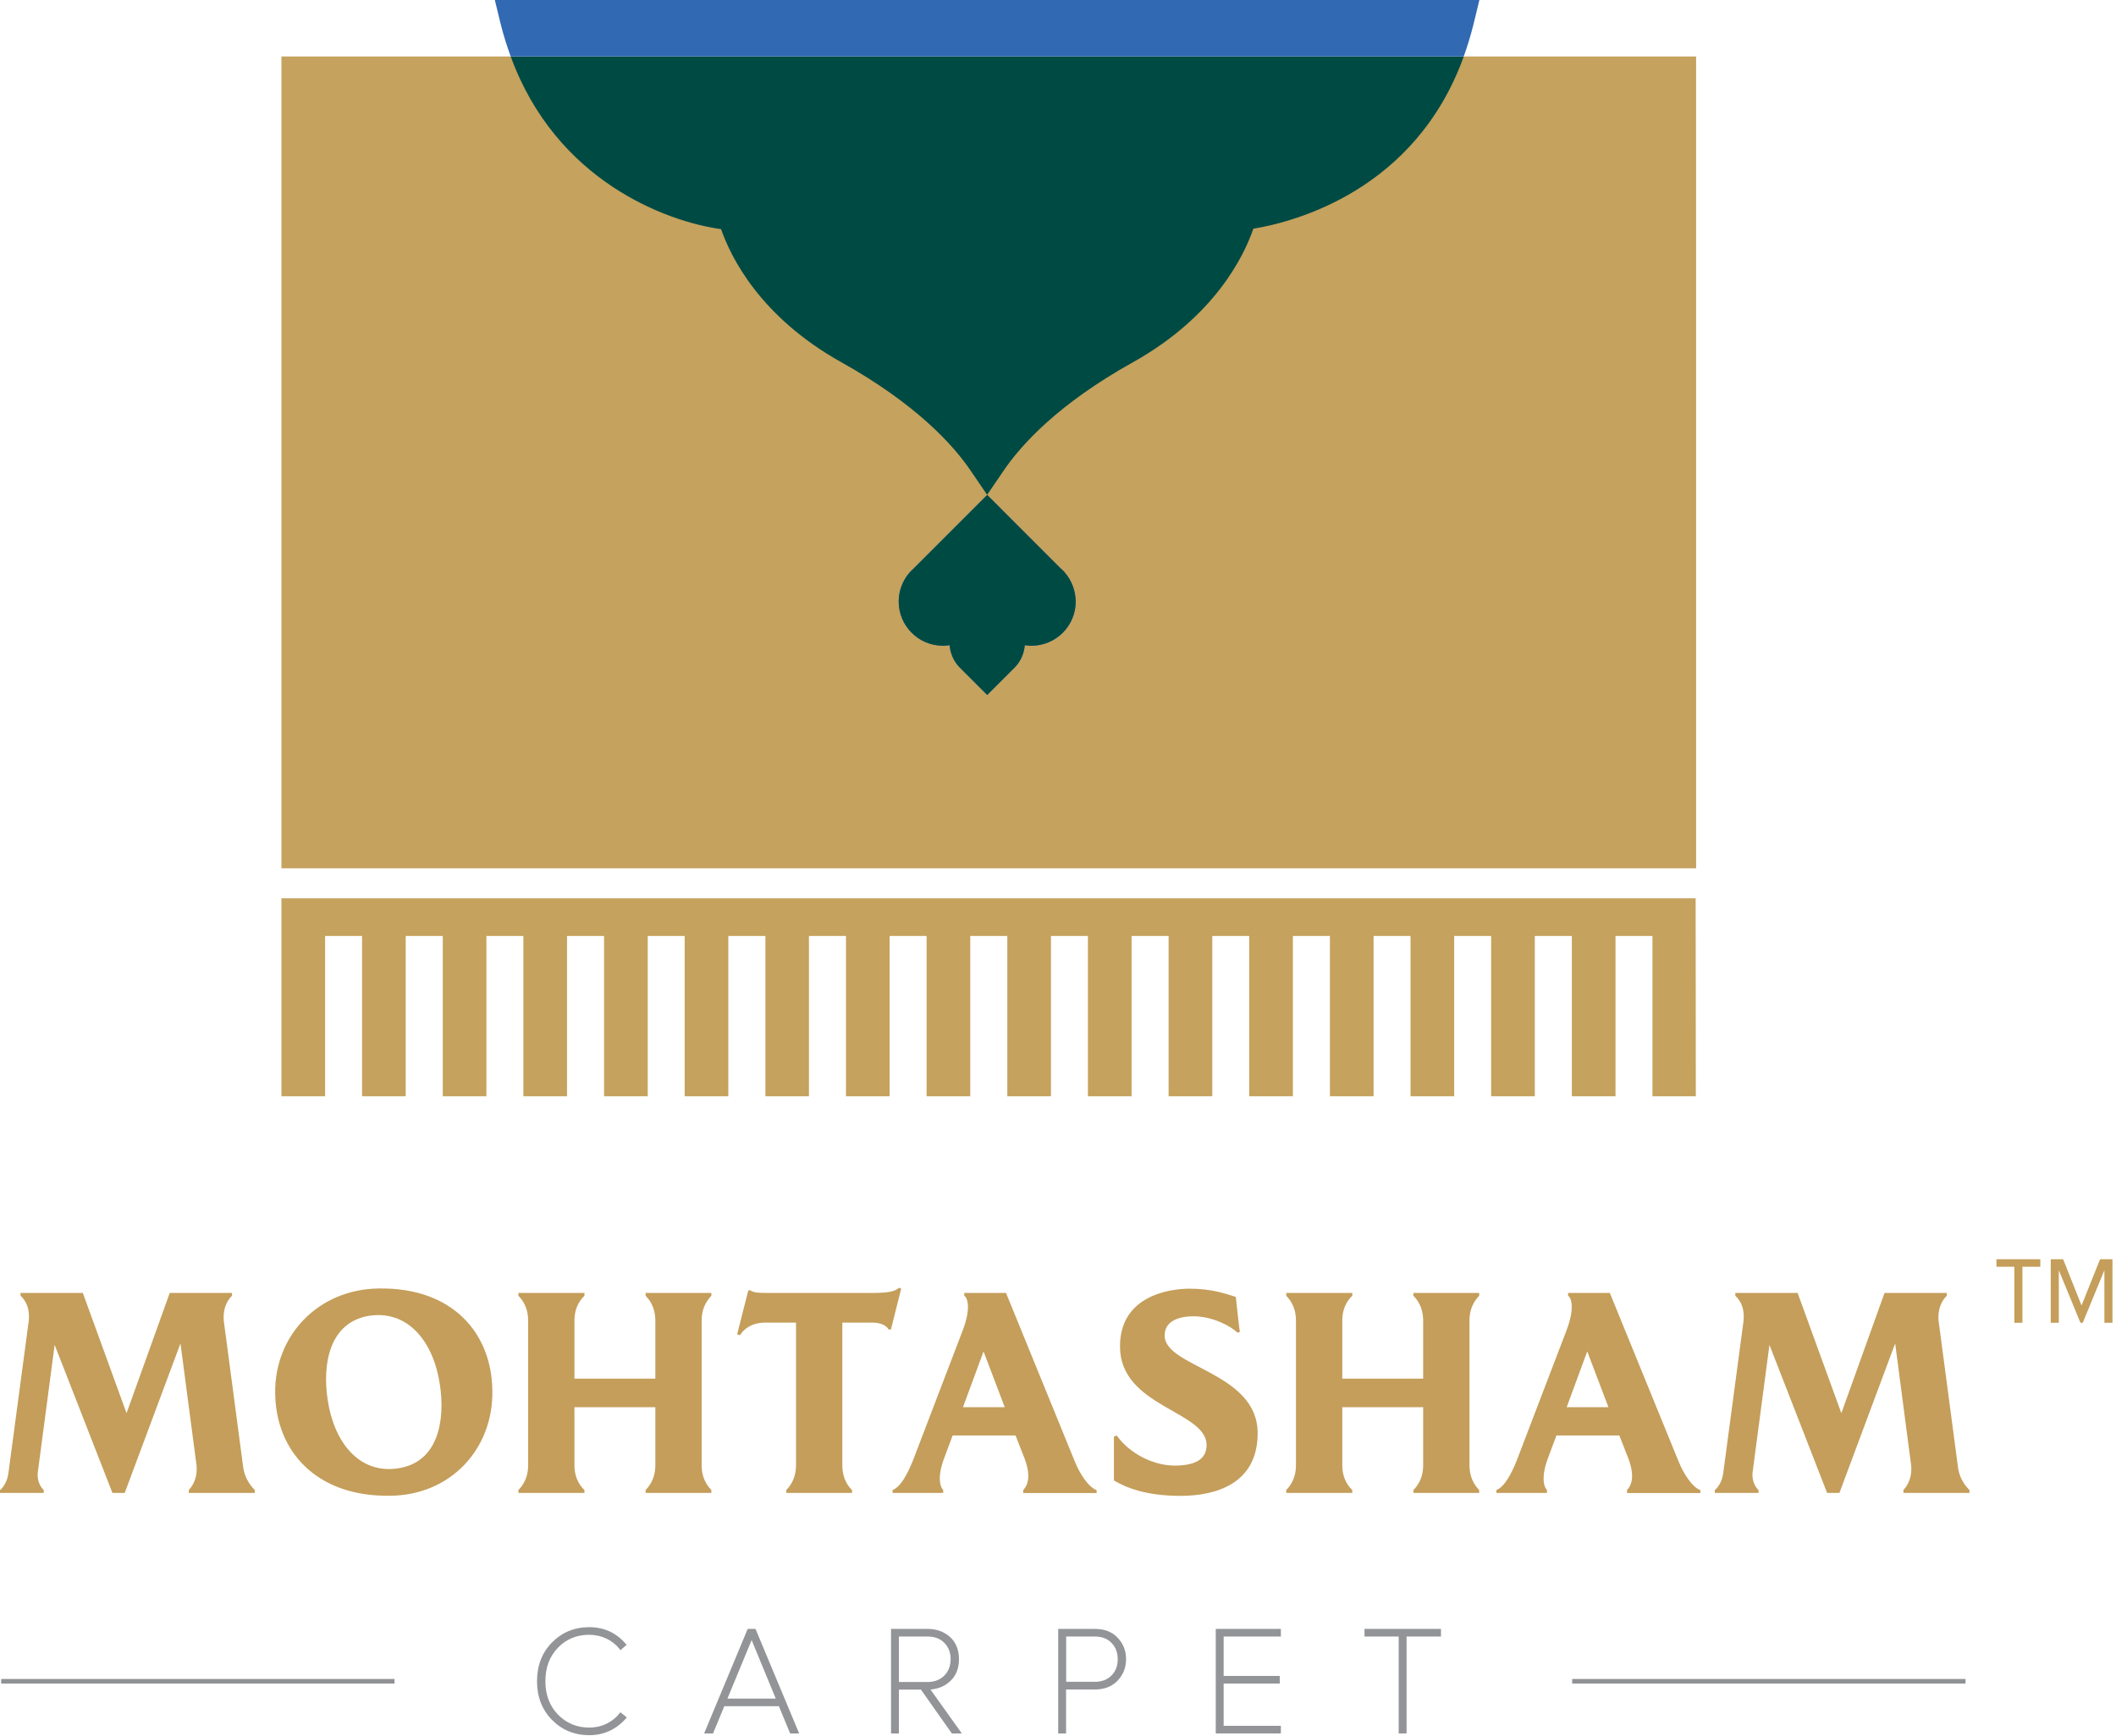 <svg width="117" height="96" viewBox="0 0 117 96" fill="none" xmlns="http://www.w3.org/2000/svg">
<g id="Group 48096398">
<path id="Vector" d="M93.783 3.123H15.562V48.009H93.783V3.123Z" fill="#C5A25D"/>
<path id="Vector_2" d="M93.757 49.668H15.562V50.545V51.752V60.616H17.976V51.752H20.02V60.616H22.433V51.752H24.482V60.616H26.895V51.752H28.939V60.616H31.353V51.752H33.401V60.616H35.815V51.752H37.858V60.616H40.272V51.752H42.321V60.616H44.729V51.752H46.778V60.616H49.191V51.752H51.235V60.616H53.648V51.752H55.697V60.616H58.111V51.752H60.154V60.616H62.568V51.752H64.616V60.616H67.03V51.752H69.073V60.616H71.487V51.752H73.536V60.616H75.949V51.752H77.993V60.616H80.406V51.752H82.45V60.616H84.863V51.752H86.912V60.616H89.326V51.752H91.369V60.616H93.767L93.757 49.668Z" fill="#C5A25D"/>
<path id="Vector_3" d="M28.239 3.123C30.739 9.984 36.809 12.245 39.871 12.671C40.399 14.197 42.016 17.514 46.519 20.029C50.621 22.321 52.68 24.562 53.684 26.043L54.581 27.361L55.479 26.043C56.483 24.562 58.542 22.316 62.644 20.029C67.177 17.498 68.784 14.147 69.302 12.646C71.604 12.265 78.261 10.526 80.934 3.128H28.239V3.123Z" fill="#004A44"/>
<path id="Vector_4" d="M58.89 31.672L58.875 31.652C58.799 31.566 58.718 31.485 58.627 31.409L54.586 27.367L50.539 31.414C50.453 31.49 50.372 31.571 50.296 31.657L50.276 31.677C49.915 32.103 49.692 32.656 49.692 33.259C49.692 34.608 50.788 35.703 52.136 35.703C52.263 35.703 52.385 35.693 52.507 35.673C52.547 36.129 52.73 36.571 53.079 36.92L54.586 38.426L56.092 36.92C56.441 36.571 56.624 36.129 56.665 35.673C56.786 35.693 56.908 35.703 57.035 35.703C58.383 35.703 59.479 34.608 59.479 33.259C59.468 32.646 59.25 32.098 58.89 31.672Z" fill="#336BAE"/>
<path id="Vector_5" d="M58.89 31.672L58.875 31.652C58.799 31.566 58.718 31.485 58.627 31.409L54.586 27.367L50.539 31.414C50.453 31.49 50.372 31.571 50.296 31.657L50.276 31.677C49.915 32.103 49.692 32.656 49.692 33.259C49.692 34.608 50.788 35.703 52.136 35.703C52.263 35.703 52.385 35.693 52.507 35.673C52.547 36.129 52.73 36.571 53.079 36.92L54.586 38.426L56.092 36.92C56.441 36.571 56.624 36.129 56.665 35.673C56.786 35.693 56.908 35.703 57.035 35.703C58.383 35.703 59.479 34.608 59.479 33.259C59.468 32.646 59.25 32.098 58.89 31.672Z" fill="#004A44"/>
<path id="Vector_6" d="M28.238 3.124H80.933C81.136 2.561 81.318 1.967 81.475 1.339L81.8 0H27.361L27.686 1.339C27.843 1.967 28.036 2.556 28.238 3.124Z" fill="#3169B2"/>
<path id="Vector_7" d="M112.814 70.041H111.825V73.139H111.379V70.041H110.39V69.625H112.814V70.041ZM116.804 73.139H116.358V70.234L115.161 73.139H115.034L113.838 70.234V73.139H113.392V69.625H114.076L115.095 72.181L116.12 69.625H116.804V73.139Z" fill="#C49E5A"/>
<g id="Group">
<path id="Vector_8" d="M34.253 94.74C34.06 94.984 33.812 95.177 33.523 95.314C33.228 95.456 32.909 95.521 32.58 95.521C31.895 95.521 31.312 95.278 30.85 94.801C30.389 94.325 30.156 93.701 30.156 92.956C30.156 92.2 30.389 91.582 30.85 91.105C31.312 90.628 31.89 90.39 32.58 90.39C32.914 90.39 33.228 90.461 33.523 90.598C33.817 90.735 34.06 90.932 34.253 91.171L34.309 91.242L34.648 90.943L34.592 90.882C34.07 90.278 33.391 89.969 32.58 89.969C31.768 89.969 31.078 90.253 30.526 90.811C29.973 91.368 29.694 92.088 29.694 92.956C29.694 93.823 29.973 94.543 30.526 95.1C31.078 95.658 31.768 95.942 32.58 95.942C33.381 95.942 34.06 95.633 34.603 95.025L34.658 94.959L34.303 94.675L34.253 94.74Z" fill="#929497"/>
<path id="Vector_9" d="M41.773 90.065H41.342L38.934 95.845H39.426L40.049 94.339H43.066L43.69 95.845H44.187L41.798 90.121L41.773 90.065ZM42.894 93.918H40.222L41.56 90.683L42.894 93.918Z" fill="#929497"/>
<path id="Vector_10" d="M52.523 92.97C52.858 92.666 53.025 92.255 53.025 91.738C53.025 91.221 52.858 90.81 52.528 90.511C52.199 90.217 51.783 90.065 51.286 90.065H49.268V95.845H49.704V93.421H50.921L52.63 95.845H53.182L51.448 93.416C51.864 93.386 52.229 93.239 52.523 92.97ZM52.214 92.646C51.98 92.879 51.671 93.001 51.286 93.001H49.704V90.486H51.286C51.671 90.486 51.986 90.602 52.214 90.835C52.447 91.069 52.563 91.373 52.563 91.738C52.563 92.108 52.447 92.412 52.214 92.646Z" fill="#929497"/>
<path id="Vector_11" d="M60.539 90.065H58.511V95.845H58.947V93.416H60.535C61.057 93.416 61.478 93.254 61.792 92.93C62.101 92.605 62.264 92.21 62.264 91.743C62.264 91.277 62.107 90.876 61.797 90.552C61.493 90.227 61.067 90.065 60.539 90.065ZM58.952 90.486H60.535C60.92 90.486 61.229 90.602 61.457 90.835C61.685 91.069 61.802 91.373 61.802 91.738C61.802 92.113 61.691 92.407 61.457 92.641C61.229 92.874 60.92 92.99 60.535 92.99H58.952V90.486Z" fill="#929497"/>
<path id="Vector_12" d="M67.223 95.845H70.823V95.424H67.659V93.087H70.762V92.666H67.659V90.486H70.823V90.065H67.223V95.845Z" fill="#929497"/>
<path id="Vector_13" d="M75.447 90.486H77.338V95.845H77.774V90.486H79.676V90.065H75.447V90.486Z" fill="#929497"/>
</g>
<path id="Vector_14" d="M21.814 92.834H0.065V93.088H21.814V92.834Z" fill="#909295"/>
<path id="Vector_15" d="M108.679 92.834H86.931V93.088H108.679V92.834Z" fill="#909295"/>
<path id="Vector_16" d="M14.091 82.388V82.546H10.44V82.388C10.537 82.277 10.947 81.836 10.866 81.014L9.979 74.28L6.896 82.546H6.217L3.022 74.362L2.089 81.41C2.028 81.963 2.327 82.312 2.419 82.388V82.546H0V82.388C0.112 82.307 0.411 81.978 0.471 81.41L1.592 73.018C1.673 72.13 1.247 71.755 1.136 71.644V71.487H4.579L6.997 78.139L9.386 71.487H12.829V71.644C12.717 71.755 12.306 72.166 12.372 73.018L13.432 81.014C13.523 81.866 13.995 82.277 14.091 82.388Z" fill="#C49E5A"/>
<path id="Vector_17" d="M21.57 82.703C17.463 82.764 15.247 80.208 15.216 77.029C15.171 73.87 17.574 71.279 20.951 71.243C25.059 71.182 27.194 73.743 27.224 76.902C27.275 80.081 24.952 82.672 21.57 82.703ZM24.318 76.527C23.968 74.204 22.579 72.435 20.429 72.749C18.218 73.099 17.808 75.406 18.122 77.424C18.472 79.747 19.861 81.516 22.011 81.187C24.227 80.857 24.633 78.55 24.318 76.527Z" fill="#C49E5A"/>
<path id="Vector_18" d="M38.796 73.018V81.014C38.796 81.866 39.237 82.277 39.334 82.388V82.546H35.698V82.388C35.794 82.277 36.236 81.866 36.236 81.014V77.805H31.763V81.014C31.763 81.866 32.205 82.277 32.316 82.388V82.546H28.665V82.388C28.761 82.277 29.203 81.866 29.203 81.014V73.018C29.203 72.166 28.761 71.755 28.665 71.644V71.487H32.316V71.644C32.205 71.755 31.763 72.166 31.763 73.018V76.228H36.236V73.018C36.236 72.166 35.794 71.755 35.698 71.644V71.487H39.334V71.644C39.242 71.755 38.796 72.166 38.796 73.018Z" fill="#C49E5A"/>
<path id="Vector_19" d="M49.83 71.249L49.262 73.51H49.135C49.023 73.302 48.724 73.13 48.233 73.13H46.575V81.015C46.575 81.867 47 82.278 47.112 82.389V82.546H43.476V82.389C43.572 82.278 44.014 81.867 44.014 81.015V73.13H42.305C41.372 73.13 40.992 73.698 40.916 73.825L40.758 73.779L41.377 71.345H41.488C41.661 71.487 42.041 71.487 42.31 71.487H48.395C49.328 71.487 49.566 71.33 49.708 71.203L49.83 71.249Z" fill="#C49E5A"/>
<path id="Vector_20" d="M56.579 82.546V82.388C56.847 82.104 57.005 81.597 56.66 80.664L56.153 79.371H52.674L52.167 80.73C51.898 81.486 51.898 82.104 52.152 82.388V82.546H49.353V82.388C49.794 82.216 50.174 81.521 50.489 80.73L53.222 73.586C53.714 72.308 53.491 71.75 53.318 71.644V71.487H55.625L59.418 80.781C59.702 81.491 60.179 82.221 60.635 82.394V82.551H56.579V82.546ZM55.554 77.805L54.383 74.722L53.247 77.805H55.554Z" fill="#C49E5A"/>
<path id="Vector_21" d="M69.539 79.245C69.539 82.009 67.278 82.709 65.275 82.709C63.363 82.709 62.258 82.252 61.593 81.857V79.423L61.751 79.377C62.43 80.341 63.743 81.035 64.945 81.035C66.117 81.035 66.715 80.67 66.715 79.899C66.715 78.003 61.928 77.8 61.928 74.448C61.928 71.665 64.615 71.254 65.787 71.254C66.958 71.254 67.759 71.523 68.332 71.71C68.332 71.71 68.505 73.338 68.555 73.652L68.413 73.683C68.064 73.318 67.024 72.78 65.995 72.78C65.249 72.78 64.397 73.003 64.397 73.84C64.387 75.61 69.539 75.848 69.539 79.245Z" fill="#C49E5A"/>
<path id="Vector_22" d="M81.252 73.018V81.014C81.252 81.866 81.693 82.277 81.789 82.388V82.546H78.154V82.388C78.25 82.277 78.691 81.866 78.691 81.014V77.805H74.219V81.014C74.219 81.866 74.66 82.277 74.772 82.388V82.546H71.121V82.388C71.217 82.277 71.658 81.866 71.658 81.014V73.018C71.658 72.166 71.217 71.755 71.121 71.644V71.487H74.772V71.644C74.66 71.755 74.219 72.166 74.219 73.018V76.228H78.691V73.018C78.691 72.166 78.25 71.755 78.154 71.644V71.487H81.789V71.644C81.693 71.755 81.252 72.166 81.252 73.018Z" fill="#C49E5A"/>
<path id="Vector_23" d="M89.964 82.546V82.388C90.233 82.104 90.39 81.597 90.045 80.664L89.538 79.371H86.059L85.552 80.73C85.284 81.486 85.284 82.104 85.537 82.388V82.546H82.738V82.388C83.179 82.216 83.56 81.521 83.874 80.73L86.607 73.586C87.099 72.308 86.876 71.75 86.704 71.644V71.487H89.011L92.804 80.781C93.088 81.491 93.564 82.221 94.02 82.394V82.551H89.964V82.546ZM88.934 77.805L87.763 74.722L86.627 77.805H88.934Z" fill="#C49E5A"/>
<path id="Vector_24" d="M108.897 82.388V82.546H105.246V82.388C105.343 82.277 105.753 81.836 105.672 81.014L104.79 74.28L101.707 82.546H101.027L97.838 74.362L96.905 81.41C96.844 81.963 97.143 82.312 97.235 82.388V82.546H94.816V82.388C94.927 82.307 95.227 81.978 95.288 81.41L96.408 73.018C96.489 72.13 96.058 71.755 95.952 71.644V71.487H99.395L101.814 78.139L104.202 71.487H107.645V71.644C107.533 71.755 107.122 72.166 107.188 73.018L108.248 81.014C108.329 81.866 108.801 82.277 108.897 82.388Z" fill="#C49E5A"/>
</g>
</svg>
